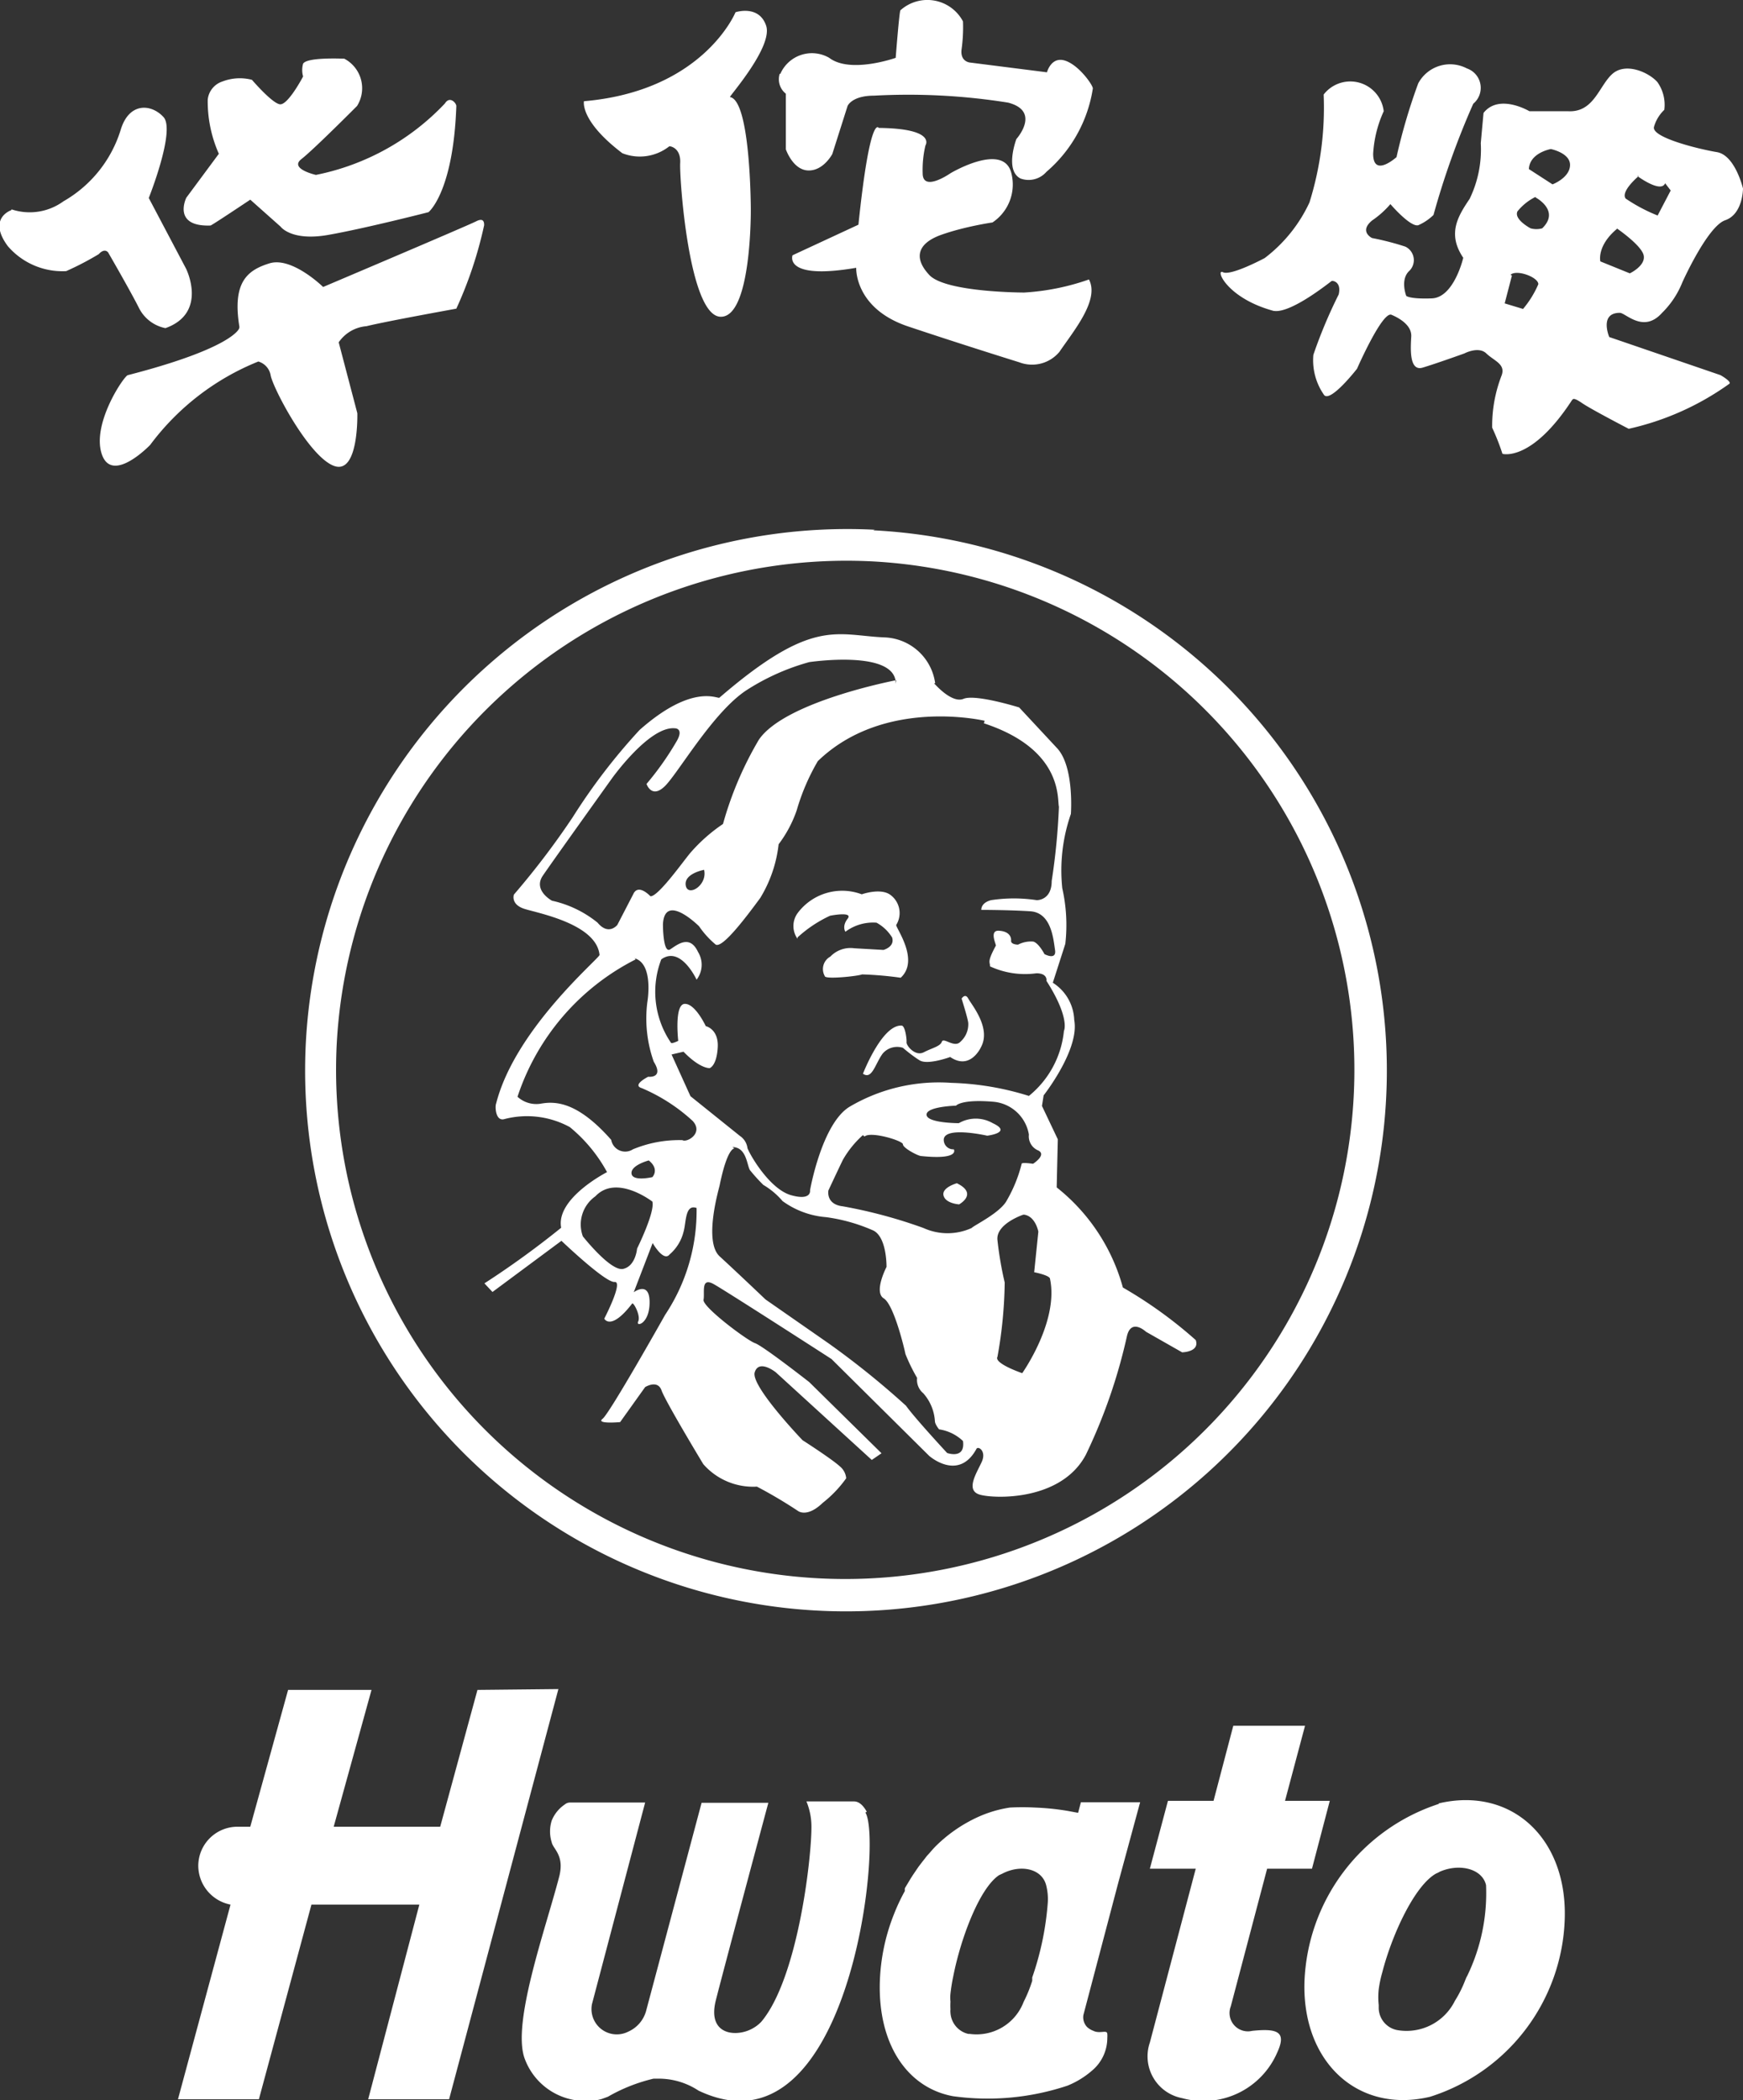 <svg id="图层_1" data-name="图层 1" xmlns="http://www.w3.org/2000/svg" viewBox="0 0 62.68 75.52"><rect x="0" y="0" width="62.68" height="75.52" fill="#333333" stroke="none"/><defs><style>.cls-1,.cls-2{fill:#ffffff;}.cls-1{fill-rule:evenodd;}</style></defs><path class="cls-1" d="M36.8,43.68s-1,.33-.93.92a12.63,12.63,0,0,0,.26,1.52,16,16,0,0,1-.26,2.67c-.14.24.89.59.89.59s1.32-1.86,1-3.39c0-.13-.57-.24-.57-.24l.15-1.46s-.1-.55-.51-.61m-2.42-1.13s-.55.15-.48.44.56.32.56.32.7-.38-.08-.76m-3.32-1.68c.22-.2,1.38.15,1.38.28s.51.4.64.42c1.43.15,1.19-.24,1.19-.24a.34.34,0,0,1-.36-.31c-.06-.55,1.56-.18,1.56-.18s.93-.11.2-.45a1.22,1.22,0,0,0-1.22,0s-1.14,0-1.16-.3,1.06-.33,1.06-.33.18-.24,1.35-.14A1.42,1.42,0,0,1,37,40.8a.55.55,0,0,0,.31.56c.37.15-.16.49-.16.49s-.41-.06-.41,0a5.08,5.08,0,0,1-.53,1.31c-.23.45-1.18.9-1.27,1a2.09,2.09,0,0,1-1.73,0,17.63,17.63,0,0,0-2.9-.78c-.62-.07-.52-.57-.52-.57s.34-.73.52-1.1a3.55,3.55,0,0,1,.72-.89m-4.69.43c.51,0,.52.66.63.83a6.46,6.46,0,0,0,.48.53,2.69,2.69,0,0,1,.69.58,3.07,3.07,0,0,0,1.57.58,6.22,6.22,0,0,1,1.65.46c.54.2.52,1.33.52,1.33s-.47.9-.1,1.13.75,1.84.78,2a6.31,6.31,0,0,0,.42.86.62.62,0,0,0,.22.55,1.67,1.67,0,0,1,.42,1c0,.12.15.3.15.3a1.58,1.58,0,0,1,.86.42c.09.67-.57.43-.57.43S32.9,51,32.58,50.55a30,30,0,0,0-2.78-2.24l-2.27-1.58s-1.05-1-1.65-1.55,0-2.52,0-2.56c.28-1.37.53-1.32.53-1.32m-2.95,1.91s-1.29-1-2.05-.19a1.24,1.24,0,0,0-.45,1.44s1,1.27,1.45,1.17.5-.73.5-.73.65-1.31.55-1.69m-.13-1.48c.4.32.13.6.13.6s-.72.17-.75-.13.62-.47.62-.47m-.47-7.23a8.53,8.53,0,0,0-4.25,4.94,1,1,0,0,0,.83.25c.55-.1,1.34-.06,2.54,1.3a.51.51,0,0,0,.78.34A4.34,4.34,0,0,1,24.54,41c.16.1.77-.25.37-.69a6.38,6.38,0,0,0-1.83-1.18c-.37-.11.23-.41.23-.41s.58.07.2-.54a4.65,4.65,0,0,1-.23-2.15s.24-1.37-.46-1.57m9.41-10s-4,.76-4.94,2.14A12.53,12.53,0,0,0,26,29.63a6,6,0,0,0-1.14,1c-.22.24-1.18,1.62-1.47,1.6,0,0-.44-.48-.62-.07l-.57,1.1s-.31.4-.71-.08a3.94,3.94,0,0,0-1.64-.79s-.69-.37-.33-.9S22,28,22,28s1.35-1.9,2.27-1.81c.08,0,.3.06.06.47a10.6,10.6,0,0,1-1.08,1.53s.18.55.66.08,1.74-2.68,2.95-3.46a8.19,8.19,0,0,1,2.24-1s3.14-.47,3.11.78m-6.89,6.69s-.73.13-.66.56.79,0,.66-.56m5.71,7.34s.68-1.77,1.39-1.74c.13,0,.19.48.18.6s.31.52.62.36.59-.21.65-.38.45.24.67,0a.84.84,0,0,0,.28-.66c0-.13-.24-.89-.24-.89s.13-.21.24,0,.83,1.05.46,1.74c0,0-.38.86-1.11.36,0,0-.81.3-1.1.12s-.6-.45-.6-.45a.68.68,0,0,0-.73.21c-.27.37-.38.95-.71.72m-2.35-4.9a4.58,4.58,0,0,1,1.17-.78s.85-.17.63.11-.07.5-.07.46a1.66,1.66,0,0,1,1.11-.32,1.51,1.51,0,0,1,.56.53c.11.34-.31.45-.31.45l-1.05-.06a1,1,0,0,0-.86.3.51.51,0,0,0-.2.7c0,.13,1.21,0,1.34-.06a12.67,12.67,0,0,1,1.39.12c.7-.64-.2-1.82-.16-1.9a.81.81,0,0,0-.24-1.1c-.36-.23-1,0-1,0a2,2,0,0,0-2.31.68.79.79,0,0,0,0,.92m6.7-7.75c2.89.95,2.63,2.77,2.7,3a23.53,23.53,0,0,1-.26,2.67c0,.71-.54.69-.54.69a5.42,5.42,0,0,0-1.64,0c-.38.1-.35.35-.35.35s1,0,1.76.05.83,1,.89,1.39-.38.15-.38.15-.2-.39-.4-.45a1,1,0,0,0-.55.11s-.26,0-.25-.14-.07-.34-.44-.36-.07.54-.11.54c-.33.61-.2.57-.21.74a3,3,0,0,0,1.67.25c.38,0,.37.23.36.27.78,1.22.67,1.72.63,1.8A3.44,3.44,0,0,1,37,39.41a10.23,10.23,0,0,0-2.79-.47,6.32,6.32,0,0,0-3.66.86c-1,.61-1.42,3-1.42,3s.07.39-.68.18S27,41.59,26.88,41.29a.62.62,0,0,0-.27-.44l-1.78-1.43-.68-1.5.43-.1c.6.62.94.59.94.59s.25-.07.29-.74-.43-.77-.43-.77-.38-.82-.76-.8-.23,1.33-.23,1.33-.22.11-.26.07a3.25,3.25,0,0,1-.35-3c.7-.51,1.27.73,1.27.73a.88.88,0,0,0,.05-1c-.3-.64-.75-.25-1-.09s-.26-.81-.26-.9c.06-1.17,1.3.07,1.3.07a3.2,3.2,0,0,0,.6.66c.25.13,1.1-1,1.6-1.68A4.71,4.71,0,0,0,28,30.36a4.38,4.38,0,0,0,.65-1.22,7.75,7.75,0,0,1,.76-1.77c2.39-2.31,6-1.45,6-1.45m-1.82-1.35s.63.74,1.06.56,2,.31,2,.31L38,26.89c.64.66.51,2.38.51,2.38a6.18,6.18,0,0,0-.31,2.67,6,6,0,0,1,.11,2l-.45,1.4a1.65,1.65,0,0,1,.77,1.34c.2,1.06-1.1,2.71-1.1,2.71l-.06.38.57,1.2S38,42.65,38,42.7a6.92,6.92,0,0,1,2.38,3.6A15.76,15.76,0,0,1,43,48.19c.15.43-.49.44-.49.44l-1.3-.74s-.52-.49-.68.14a19.67,19.67,0,0,1-1.48,4.28c-.88,1.67-3.28,1.59-3.81,1.44s-.13-.76.06-1.17-.14-.6-.19-.47c-.65,1.18-1.7.24-1.7.24l-3.51-3.48s-3.75-2.42-4.23-2.69-.32.31-.37.56,1.56,1.46,1.85,1.56,1.95,1.4,1.95,1.4l2.6,2.56-.35.24L27.9,49.35s-.61-.49-.76,0,1.72,2.44,1.72,2.44,1.06.68,1.34.94a.62.62,0,0,1,.23.43,4.25,4.25,0,0,1-.84.88c-.58.56-.9.29-.9.29a16.85,16.85,0,0,0-1.47-.87,2.38,2.38,0,0,1-1.93-.81S23.93,50.4,23.79,50s-.59-.12-.59-.12l-.9,1.26s-.89.08-.63-.12,2.25-3.74,2.25-3.74a6.75,6.75,0,0,0,1.13-3.84c-.42-.15-.37.52-.47.86a1.57,1.57,0,0,1-.5.81c-.22.28-.61-.41-.61-.41l-.68,1.77s.57-.43.57.36-.51.9-.41.69-.18-.72-.22-.64c-.77,1-1,.54-1,.54s.7-1.35.37-1.32-1.91-1.48-1.91-1.48l-2.48,1.84-.29-.31a32.1,32.1,0,0,0,2.76-2c-.2-1.06,1.65-2,1.65-2a5.48,5.48,0,0,0-1.34-1.62,3.22,3.22,0,0,0-2.34-.29c-.34.11-.35-.47-.31-.55.68-2.69,3.71-5.22,3.72-5.35-.11-1.1-2.15-1.49-2.68-1.65s-.4-.52-.4-.52a28.61,28.61,0,0,0,2.12-2.79A21.58,21.58,0,0,1,23,26.25c1.89-1.67,2.78-1.12,2.87-1.16,3.34-2.88,4.19-2.25,5.91-2.17a1.91,1.91,0,0,1,1.85,1.65M54.37,9.91l-.26,1,.66.2a3.54,3.54,0,0,0,.55-.89c0-.25-.77-.54-1-.34m3.79-1.69s.93.63,1,1-.5.64-.5.64L57.55,9.4s-.14-.56.61-1.18m.77-1.89s-.66.55-.47.81a6,6,0,0,0,1.15.61l.47-.9-.2-.26c-.15.37-1-.26-1-.26m-3.66.77s.9.47.24,1.11a.77.77,0,0,1-.42,0s-.61-.32-.47-.61a1.94,1.94,0,0,1,.65-.52m-.24-1,.85.55s.61-.23.63-.68-.69-.59-.69-.59-.76.13-.79.72M47.6,3.4A1.21,1.21,0,0,1,49.76,4a4.25,4.25,0,0,0-.38,1.53c0,.88.84.12.84.12A20.85,20.85,0,0,1,51,3a1.3,1.3,0,0,1,1.75-.54.74.74,0,0,1,.23,1.27,28.88,28.88,0,0,0-1.43,4A1.82,1.82,0,0,1,51,8.1c-.29.07-1-.76-1-.76a3.34,3.34,0,0,1-.66.59c-.48.4,0,.63,0,.63a9.66,9.66,0,0,1,1.2.31.54.54,0,0,1,.12.89c-.31.32-.09.88-.09.88s.12.12.92.09,1.13-1.46,1.13-1.46c-.59-.87-.18-1.51.23-2.12a4.07,4.07,0,0,0,.4-2s.09-1,.1-1.09C53.91,3.35,55,4,55,4L56.39,4c.93.05,1.11-.91,1.59-1.34s1.31-.06,1.62.29a1.41,1.41,0,0,1,.25,1,1.35,1.35,0,0,0-.37.61c-.11.38,1.6.8,2.26.91s.94,1.31.94,1.31,0,.92-.64,1.14-1.54,2.23-1.54,2.23a3.2,3.2,0,0,1-.73,1.1c-.67.75-1.31,0-1.52,0-.75,0-.38.87-.38.87l4,1.37s.41.23.32.31a9.91,9.91,0,0,1-3.62,1.62s-1.35-.7-1.67-.92-.33-.15-.37-.11c-1.46,2.24-2.5,1.93-2.5,1.93a8.16,8.16,0,0,0-.37-.94A5,5,0,0,1,54,13.5c.15-.41-.27-.52-.55-.79s-.79,0-.79,0-1,.36-1.5.51-.43-.74-.41-1.12-.38-.64-.71-.78-1.24,1.94-1.24,1.94-.94,1.21-1.18.95a2.17,2.17,0,0,1-.39-1.45,17.54,17.54,0,0,1,.91-2.17c.11-.46-.22-.51-.26-.48-1.58,1.22-2,1.07-2.08,1.07-1.7-.46-2.11-1.53-1.82-1.39s1.5-.51,1.5-.51a5.32,5.32,0,0,0,1.61-2A11.44,11.44,0,0,0,47.6,3.4m-16,1.2s-.31-.56-.73,3.48l-2.37,1.1s-.34.9,2.29.45c0,0-.07,1.46,1.87,2.11s4,1.29,4,1.29a1.28,1.28,0,0,0,1.44-.38c.5-.74,1.45-1.86,1.06-2.6a8.54,8.54,0,0,1-2.33.47s-2.82,0-3.41-.63-.41-1.15.44-1.45S35.69,8,35.69,8a1.64,1.64,0,0,0,.68-1.77c-.28-1.14-2.19,0-2.19,0s-1,.7-1,0a3.81,3.81,0,0,1,.1-1s.41-.61-1.69-.63M28.06,2.66a1.24,1.24,0,0,1,1.76-.58c.76.58,2.39,0,2.39,0S32.34.4,32.38.37a1.45,1.45,0,0,1,2.25.4,5.81,5.81,0,0,1-.05,1c-.06.46.31.48.31.48l2.76.35s.15-.58.65-.42,1,.88,1,1a4.94,4.94,0,0,1-1.67,3,.85.85,0,0,1-.93.24C36.12,6.13,36.55,5,36.55,5s.9-1-.3-1.31a22.8,22.8,0,0,0-4.82-.25c-.8,0-.95.37-.95.37l-.55,1.73s-.32.61-.87.59-.8-.76-.8-.76,0-1.93,0-2a.66.66,0,0,1-.22-.72M21,3.64s-.16.7,1.38,1.87a1.71,1.71,0,0,0,1.69-.25c.09,0,.42.1.39.61s.31,5.46,1.44,5.52S27,7.55,27,7.55s0-3.94-.75-4.06c-.05,0,1.56-1.81,1.3-2.57S26.45.44,26.45.44,25.3,3.27,21,3.64M8.6,11.81s-.2.7-4,1.68c-.12,0-1.31,1.74-.94,2.84S5.4,16,5.4,16a9.06,9.06,0,0,1,3.89-3,.63.63,0,0,1,.44.48c.06.43,1.36,2.92,2.27,3.27s.85-1.89.85-1.89l-.67-2.55a1.34,1.34,0,0,1,1-.58c.68-.17,3.23-.63,3.23-.63a14.6,14.6,0,0,0,1-3c0-.08,0-.29-.29-.14s-5.5,2.36-5.5,2.36-1.12-1.1-1.93-.85-1.34.69-1.08,2.29M7.87,5.53a4.65,4.65,0,0,1-.4-1.95A.77.77,0,0,1,8,2.93a1.74,1.74,0,0,1,1.06-.06s.71.83,1,.88.84-1,.84-1a.84.84,0,0,1,0-.46c.14-.24,1.4-.18,1.48-.18a1.2,1.2,0,0,1,.46,1.7s-1.55,1.56-2,1.91.52.57.52.57A8.73,8.73,0,0,0,16,3.72c.18-.29.42,0,.41.1-.11,3.1-1,3.81-1,3.81s-2.3.59-3.62.82-1.7-.3-1.7-.3L9,7.18s-1.39.93-1.43.93c-1.39.05-.87-1-.87-1Zm-7.45,2a2.06,2.06,0,0,0,1.86-.29A4.48,4.48,0,0,0,4.34,4.67c.3-1,1.1-.94,1.54-.46s-.53,2.91-.53,2.91L6.69,9.66s.8,1.59-.74,2.14A1.36,1.36,0,0,1,5,11.08c-.3-.6-1.11-2-1.11-2s-.12-.18-.34.06a10.67,10.67,0,0,1-1.17.61,2.59,2.59,0,0,1-2.1-.9c-.74-1,.12-1.29.12-1.29m31,11.51A19.45,19.45,0,1,1,11,37.46,19.5,19.5,0,0,1,31.46,19.05m-.05,1.14a18.31,18.31,0,1,1-19.3,17.33,18.36,18.36,0,0,1,19.3-17.33"/><path class="cls-2" d="M31.17,65.15c-.08-.14-.23-.37-.46-.37H29a2.37,2.37,0,0,1,.18.92c0,1.19-.5,5.45-1.8,7a1.23,1.23,0,0,1-.31.24c-.55.32-1.65.28-1.33-1,.25-1,1.89-7.11,1.89-7.11H25.23l-2,7.5a1.15,1.15,0,0,1-.64.73.91.91,0,0,1-1.3-1s1.91-7.24,1.91-7.24H20.49a.29.29,0,0,0-.18.07h0a1.27,1.27,0,0,0-.47.58,1.3,1.3,0,0,0,0,.78c.05.25.48.47.26,1.27-.49,1.88-1.72,5.29-1.22,6.54a2.32,2.32,0,0,0,2.25,1.49,1.75,1.75,0,0,0,.51-.07l.22-.08a6.08,6.08,0,0,1,1.64-.65h.12a2.6,2.6,0,0,1,1.5.43c5.41,2.57,6.64-9,6-10"/><path class="cls-2" d="M17.17,60.77l-1.34,4.92H12l1.36-4.92h-3L9,65.69H8.53a1.41,1.41,0,0,0-1.4,1.41,1.43,1.43,0,0,0,1.16,1.39l-1.89,7H9.31l1.89-7h3.88l-1.84,7h2.91l3.93-14.75Z"/><path class="cls-2" d="M45.56,67.2h1.62l.64-2.44H46.21l.72-2.7H44.35l-.71,2.7H42l-.65,2.44H43l-1.65,6.25a1.53,1.53,0,0,0,1.16,2,2.89,2.89,0,0,0,3.42-1.64c.35-.76,0-.87-.9-.78a.66.66,0,0,1-.77-.88l1.32-5"/><path class="cls-2" d="M51.74,64.87a7,7,0,0,0-4.83,6.39c-.09,2.9,1.93,4.76,4.52,4.14A6.94,6.94,0,0,0,56.27,69c.09-2.91-1.93-4.76-4.53-4.15m1,6.24-.05.12a4.24,4.24,0,0,1-.37.74A1.94,1.94,0,0,1,50.23,73a.82.82,0,0,1-.65-.78s0-.08,0-.12h0a2.59,2.59,0,0,1,0-.56,4.18,4.18,0,0,1,.13-.62c.35-1.36,1.17-3.13,1.94-3.55a.67.67,0,0,0,.12-.06c.7-.31,1.53-.12,1.67.48a6.83,6.83,0,0,1-.69,3.29"/><path class="cls-2" d="M40.21,67.72,41,64.81H38.87l-.1.38-.38-.07A9.16,9.16,0,0,0,37.21,65a8.67,8.67,0,0,0-.89,0,4.33,4.33,0,0,0-1.15.34,5.24,5.24,0,0,0-1.47,1,3.2,3.2,0,0,0-.25.27l-.11.12-.18.23-.13.17-.21.31-.07.11-.21.35a.47.47,0,0,0,0,.1,7,7,0,0,0-.39.83,7.18,7.18,0,0,0-.51,2.43c-.07,2.27,1,3.82,2.63,4.12A9.06,9.06,0,0,0,38.39,75a3.13,3.13,0,0,0,.88-.54,1.53,1.53,0,0,0,.55-1.18.79.79,0,0,0,0-.13c0-.18-.26,0-.5-.12a.68.68,0,0,1-.23-.14.51.51,0,0,1-.13-.43Zm-5.39,5.42a.83.83,0,0,1-.64-.76.49.49,0,0,1,0-.12,2.62,2.62,0,0,1,0-.28,1.38,1.38,0,0,1,0-.29,6.22,6.22,0,0,1,.1-.62c.27-1.38.95-3.18,1.65-3.64l.11-.05c.64-.34,1.42-.2,1.58.41a2,2,0,0,1,.06.62,10.56,10.56,0,0,1-.56,2.7s0,.08,0,.12a4.88,4.88,0,0,1-.31.76,1.81,1.81,0,0,1-1.94,1.15"/></svg>